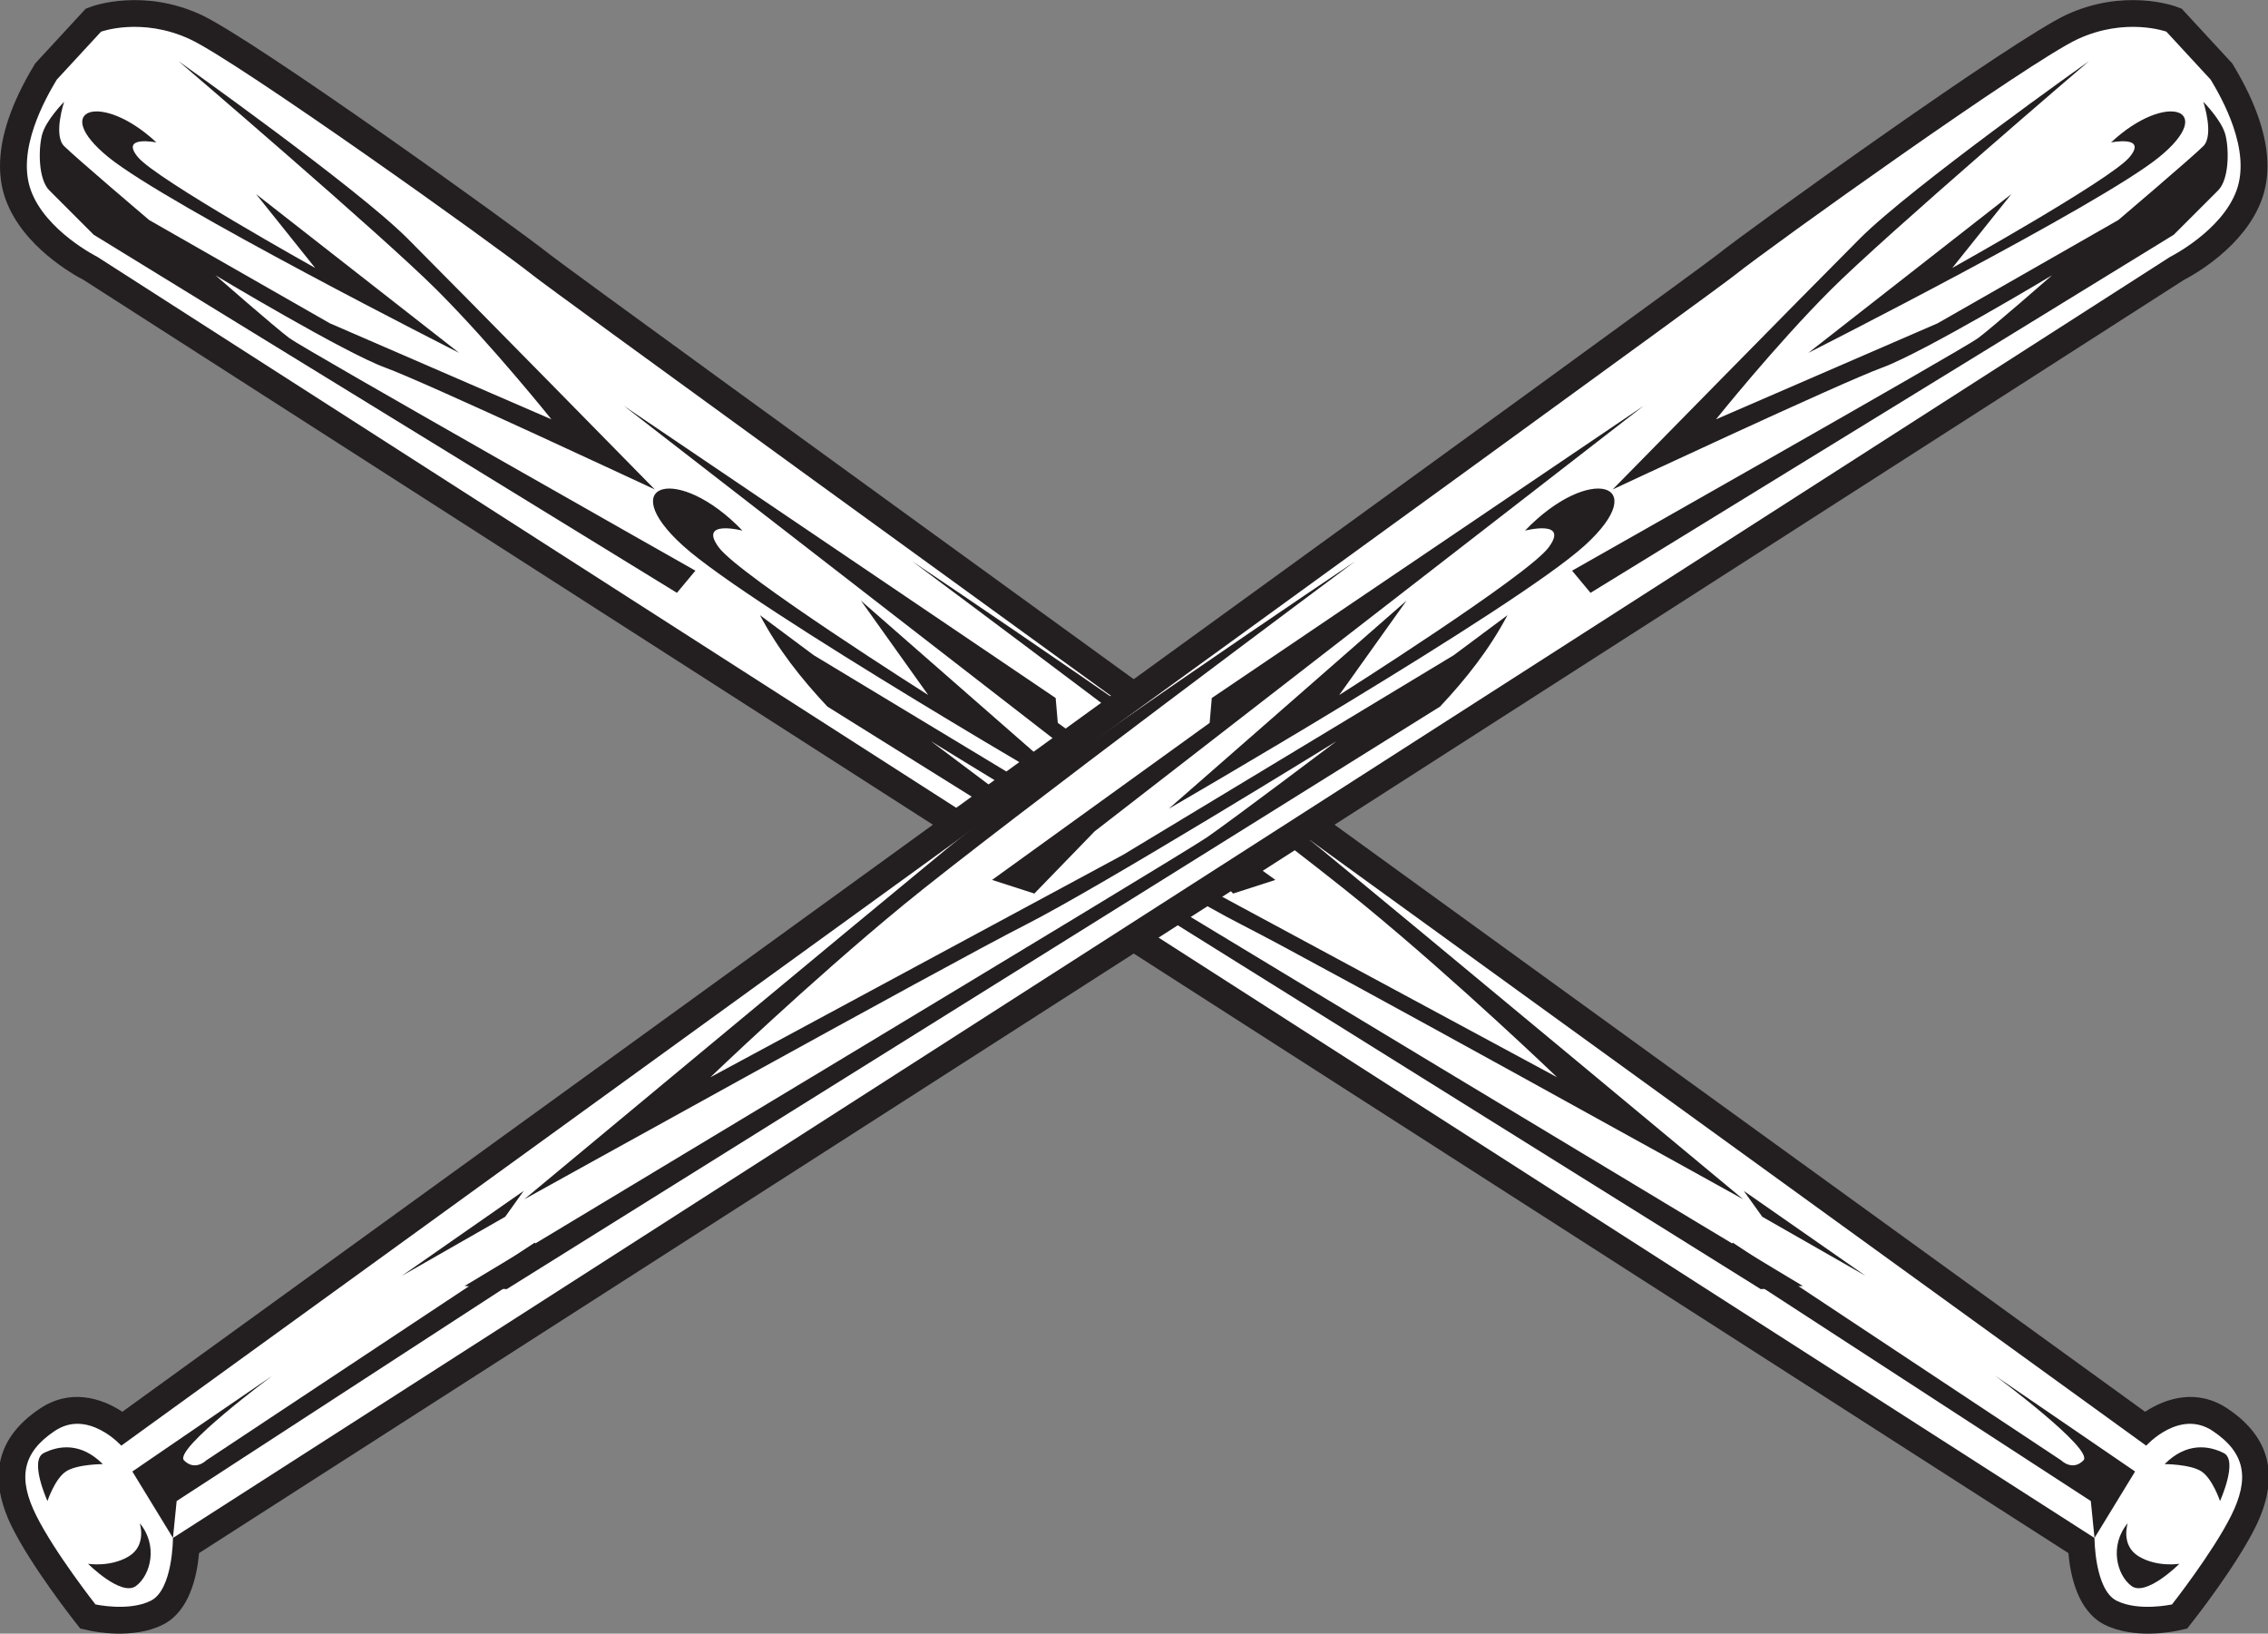 <?xml version="1.0" encoding="UTF-8" standalone="no"?>
<svg
   xmlns:dc="http://purl.org/dc/elements/1.1/"
   xmlns:cc="http://creativecommons.org/ns#"
   xmlns:rdf="http://www.w3.org/1999/02/22-rdf-syntax-ns#"
   xmlns:svg="http://www.w3.org/2000/svg"
   xmlns="http://www.w3.org/2000/svg"
   viewBox="0 0 271.747 195.72"
   height="195.72"
   width="271.747"
   xml:space="preserve"
   id="svg2"
   version="1.1"><rect x="0" y="0" width="271.747" height="195.72" fill="#808080" stroke="none"/><defs
     id="defs6" /><g
     transform="matrix(1.333,0,0,-1.333,0,195.72)"
     id="g10"><g
       transform="scale(0.1)"
       id="g12"><path
         id="path14"
         style="fill:#231f20;fill-opacity:1;fill-rule:nonzero;stroke:none"
         d="m 82.59,1462.47 -5.508,-2 -45.477,-49.27 -1.277,-2.13 C 10.137,1375.42 0,1345.29 0,1319.09 0,1308.35 1.703,1298.27 5.117,1288.88 20.492,1246.6 66.266,1221.25 75.281,1216.58 76.852,1215.58 1838.6,85.578 1859.2,72.363 c 1.78,-20.293 8.4,-52.285 32.58,-64.363 26.8,-13.41 61.88,-6.164 65.78,-5.293 l 8.42,1.863 5.31,6.777 c 1.57,1.973 38.23,48.781 55.71,83.75 22.55,45.117 14.21,81.172 -24.79,107.175 -27.25,18.165 -55.1,9.614 -74.06,-2.878 C 1434.46,556.672 519.746,1219.13 494.121,1239.63 464.57,1263.28 228.371,1433 180.578,1455.06 c -51.566,23.8 -96.121,8.09 -97.988,7.41 z m 77.769,-51.2 c 39.426,-18.2 266.399,-179.52 303.637,-209.3 33.25,-26.61 1393.094,-1010.7 1450.964,-1052.575 l 17.29,-12.5 14.67,15.761 c 0.66,0.723 16.5,17.512 28.53,9.485 9.81,-6.543 15.86,-12.075 15.86,-21.711 0,-5.95 -2.3,-13.465 -7.46,-23.758 -11.52,-23.039 -34.12,-53.965 -44.72,-68.008 -8.03,-0.773 -18.38,-0.715 -24.99,2.234 -3.69,4.285 -7.3,21.27 -7.36,35.137 l -0.06,13.105 -11.05,7.136 -1796.166,1152.073 -1.148,0.58 c -10.582,5.37 -39.805,24.16 -47.906,46.43 -1.148,3.16 -2.148,7.67 -2.148,13.74 0,13.02 4.691,33.35 22.285,63.21 2.953,3.2 26.258,28.45 33.227,36 9.351,2.02 31.191,4.66 56.546,-7.04" /><path
         id="path16"
         style="fill:#ffffff;fill-opacity:1;fill-rule:nonzero;stroke:none"
         d="m 51.012,1396.66 39.82,43.14 c 0,0 36.496,13.28 79.637,-6.64 43.133,-19.9 275.406,-185.82 308.59,-212.36 33.175,-26.54 1450.071,-1051.866 1450.071,-1051.866 0,0 29.84,33.175 59.7,13.273 29.87,-19.91 33.19,-43.133 16.6,-76.316 -16.6,-33.184 -53.08,-79.641 -53.08,-79.641 0,0 -29.89,-6.641 -49.79,3.309 -19.9,9.961 -19.9,56.418 -19.9,56.418 L 87.512,1237.39 c 0,0 -46.453,23.23 -59.73,59.73 -13.27,36.5 13.273,82.95 23.23,99.54" /><path
         id="path18"
         style="fill:#231f20;fill-opacity:1;fill-rule:nonzero;stroke:none"
         d="m 560.73,1103.52 388.165,-262.629 1.914,-22.332 195.581,-141.145 -37.99,-12.258 -54.24,55.938 -493.43,382.426" /><path
         id="path20"
         style="fill:#231f20;fill-opacity:1;fill-rule:nonzero;stroke:none"
         d="m 160.508,1413.26 c 0,0 159.277,-112.82 205.73,-159.28 46.457,-46.45 222.325,-225.63 222.325,-225.63 0,0 -205.735,96.22 -242.235,109.49 -36.5,13.28 -152.637,82.96 -152.637,82.96 0,0 53.098,-46.45 66.368,-56.41 13.273,-9.95 365,-209.042 365,-209.042 L 608.469,935.438 84.195,1257.3 c 0,0 -29.867,29.87 -39.82,39.82 -9.957,9.95 -9.957,36.5 -6.637,49.77 3.316,13.28 19.906,29.87 19.906,29.87 0,0 -9.953,-29.87 0,-39.82 9.953,-9.96 76.32,-66.37 76.32,-66.37 l 162.594,-92.91 199.093,-86.27 c 0,0 -53.093,66.36 -102.871,116.14 -49.769,49.77 -232.273,205.73 -232.273,205.73" /><path
         id="path22"
         style="fill:#231f20;fill-opacity:1;fill-rule:nonzero;stroke:none"
         d="m 1620.45,312.48 c 0,0 -643.47,386.778 -667.118,403.137 -23.676,16.352 -116.652,86.551 -116.652,86.551 0,0 211.47,-130.559 280.1,-165.359 68.63,-34.805 450.12,-246.457 450.12,-246.457 0,0 -301.6,250.8 -381.49,316.414 -79.88,65.621 -365.535,257.113 -365.535,257.113 0,0 320.555,-238.656 406.165,-308.965 85.57,-70.293 173.53,-154.855 173.53,-154.855 L 1028.68,699.941 731.445,879.367 c 0,0 -22.019,16.348 -48.32,35.977 16.063,-30.524 37.156,-57.184 60.586,-82.141 l 838.969,-523.605 37.77,2.882" /><path
         id="path24"
         style="fill:#231f20;fill-opacity:1;fill-rule:nonzero;stroke:none"
         d="m 140.602,1340.25 c 0,0 -33.18,6.64 -16.59,-13.27 16.59,-19.91 159.273,-99.54 159.273,-99.54 l -53.09,66.36 182.5,-142.68 c 0,0 -262.14,132.72 -315.23,175.86 -53.09,43.14 -6.633,59.73 43.137,13.27" /><path
         id="path26"
         style="fill:#231f20;fill-opacity:1;fill-rule:nonzero;stroke:none"
         d="m 667.344,991.355 c 0,0 -40.156,10.365 -21.211,-15.125 18.957,-25.492 188.191,-132.632 188.191,-132.632 l -60.476,84.824 213.691,-187.004 c 0,0 -311.836,180.215 -373.898,236.609 -62.047,56.403 -4.071,73.563 53.703,13.328" /><path
         id="path28"
         style="fill:#231f20;fill-opacity:1;fill-rule:nonzero;stroke:none"
         d="m 1584.03,374.66 92.89,-53.086 -109.49,76.317 z" /><path
         id="path30"
         style="fill:#231f20;fill-opacity:1;fill-rule:nonzero;stroke:none"
         d="m 1793.07,231.973 126.07,-86.27 -36.48,-59.726 -3.32,33.183 -331.82,215.684 9.96,16.582 295.32,-195.762 c 0,0 9.94,-9.949 19.9,0 9.96,9.953 -79.63,76.309 -79.63,76.309" /><path
         id="path32"
         style="fill:#231f20;fill-opacity:1;fill-rule:nonzero;stroke:none"
         d="m 1945.69,152.344 c 0,0 23.24,0 33.2,-6.641 9.94,-6.64 16.58,-26.543 16.58,-26.543 0,0 16.6,36.504 3.32,43.137 -13.26,6.637 -33.18,9.949 -53.1,-9.953" /><path
         id="path34"
         style="fill:#231f20;fill-opacity:1;fill-rule:nonzero;stroke:none"
         d="m 1912.52,99.25 c 0,0 -6.64,-19.902 9.94,-29.863 16.61,-9.953 36.51,-6.633 36.51,-6.633 0,0 -29.86,-29.863 -43.15,-19.91 -13.26,9.949 -19.9,36.504 -3.3,56.406" /><path
         id="path36"
         style="fill:#231f20;fill-opacity:1;fill-rule:nonzero;stroke:none"
         d="M 1857.54,1455.06 C 1809.75,1433 1573.56,1263.28 1544.01,1239.63 1518.38,1219.13 603.672,556.672 109.969,199.395 91.008,211.887 63.16,220.438 35.906,202.273 -3.098,176.27 -11.43,140.215 11.125,95.098 28.609,60.129 65.273,13.32 66.82,11.348 L 72.144,4.57 80.555,2.707 C 84.465,1.836 119.551,-5.41 146.348,8 c 24.164,12.078 30.8,44.07 32.57,64.363 C 199.52,85.578 1961.27,1215.58 1962.84,1216.58 c 9.02,4.67 54.78,30.02 70.17,72.3 3.42,9.39 5.12,19.47 5.12,30.21 0,26.2 -10.14,56.33 -30.33,89.98 l -1.27,2.13 -45.49,49.27 -5.49,2 c -1.87,0.68 -46.44,16.39 -98.01,-7.41 z m 76.76,-36.75 c 6.97,-7.55 30.29,-32.8 33.22,-36 17.6,-29.86 22.31,-50.19 22.31,-63.21 0,-6.07 -1.02,-10.58 -2.17,-13.74 -8.09,-22.27 -37.3,-41.06 -47.89,-46.43 l -1.15,-0.58 L 142.453,106.277 131.41,99.141 131.352,86.035 C 131.293,72.168 127.676,55.184 123.984,50.898 117.379,47.949 107.016,47.891 98.996,48.664 88.398,62.707 65.793,93.633 54.266,116.672 c -5.144,10.293 -7.449,17.808 -7.449,23.758 0,9.636 6.039,15.168 15.852,21.711 12.035,8.027 27.879,-8.762 28.543,-9.485 l 14.668,-15.761 17.269,12.5 C 181.023,191.27 1540.86,1175.36 1574.13,1201.97 c 37.24,29.78 264.19,191.1 303.63,209.3 25.35,11.7 47.2,9.06 56.54,7.04" /><path
         id="path38"
         style="fill:#ffffff;fill-opacity:1;fill-rule:nonzero;stroke:none"
         d="m 1987.11,1396.66 -39.82,43.14 c 0,0 -36.5,13.28 -79.63,-6.64 -43.14,-19.9 -275.41,-185.82 -308.59,-212.36 C 1525.88,1194.26 109.012,168.934 109.012,168.934 c 0,0 -29.864,33.175 -59.723,13.273 C 19.426,162.297 16.102,139.074 32.695,105.891 49.289,72.707 85.793,26.25 85.793,26.25 c 0,0 29.859,-6.641 49.77,3.309 19.906,9.961 19.906,56.418 19.906,56.418 L 1950.61,1237.39 c 0,0 46.46,23.23 59.73,59.73 13.28,36.5 -13.27,82.95 -23.23,99.54" /><path
         id="path40"
         style="fill:#231f20;fill-opacity:1;fill-rule:nonzero;stroke:none"
         d="m 1477.41,1103.52 -388.19,-262.629 -1.91,-22.332 -195.572,-141.145 37.989,-12.258 54.238,55.938 493.445,382.426" /><path
         id="path42"
         style="fill:#231f20;fill-opacity:1;fill-rule:nonzero;stroke:none"
         d="m 1877.62,1413.26 c 0,0 -159.28,-112.82 -205.74,-159.28 -46.45,-46.45 -222.33,-225.63 -222.33,-225.63 0,0 205.75,96.22 242.25,109.49 36.49,13.28 152.64,82.96 152.64,82.96 0,0 -53.11,-46.45 -66.39,-56.41 -13.26,-9.95 -364.98,-209.042 -364.98,-209.042 l 16.58,-19.91 524.28,321.862 c 0,0 29.86,29.87 39.82,39.82 9.96,9.95 9.96,36.5 6.64,49.77 -3.32,13.28 -19.92,29.87 -19.92,29.87 0,0 9.96,-29.87 0,-39.82 -9.96,-9.96 -76.31,-66.37 -76.31,-66.37 l -162.59,-92.91 -199.11,-86.27 c 0,0 53.11,66.36 102.88,116.14 49.76,49.77 232.28,205.73 232.28,205.73" /><path
         id="path44"
         style="fill:#231f20;fill-opacity:1;fill-rule:nonzero;stroke:none"
         d="m 417.676,312.48 c 0,0 643.464,386.778 667.114,403.137 23.67,16.352 116.66,86.551 116.66,86.551 0,0 -211.47,-130.559 -280.11,-165.359 -68.633,-34.805 -450.121,-246.457 -450.121,-246.457 0,0 301.613,250.8 381.488,316.414 79.891,65.621 365.543,257.113 365.543,257.113 0,0 -320.555,-238.656 -406.16,-308.965 C 726.512,584.621 638.555,500.059 638.555,500.059 l 370.895,199.882 297.23,179.426 c 0,0 22.02,16.348 48.32,35.977 -16.07,-30.524 -37.16,-57.184 -60.58,-82.141 L 455.445,309.598 417.676,312.48" /><path
         id="path46"
         style="fill:#231f20;fill-opacity:1;fill-rule:nonzero;stroke:none"
         d="m 1897.52,1340.25 c 0,0 33.19,6.64 16.59,-13.27 -16.59,-19.91 -159.28,-99.54 -159.28,-99.54 l 53.1,66.36 -182.5,-142.68 c 0,0 262.13,132.72 315.22,175.86 53.1,43.14 6.64,59.73 -43.13,13.27" /><path
         id="path48"
         style="fill:#231f20;fill-opacity:1;fill-rule:nonzero;stroke:none"
         d="m 1370.77,991.355 c 0,0 40.17,10.365 21.21,-15.125 -18.95,-25.492 -188.19,-132.632 -188.19,-132.632 l 60.49,84.824 -213.69,-187.004 c 0,0 311.84,180.215 373.89,236.609 62.05,56.403 4.08,73.563 -53.71,13.328" /><path
         id="path50"
         style="fill:#231f20;fill-opacity:1;fill-rule:nonzero;stroke:none"
         d="m 454.105,374.66 -92.91,-53.086 109.504,76.317 z" /><path
         id="path52"
         style="fill:#231f20;fill-opacity:1;fill-rule:nonzero;stroke:none"
         d="m 245.059,231.973 -126.09,-86.27 36.5,-59.726 3.316,33.183 331.82,215.684 -9.953,16.582 -295.32,-195.762 c 0,0 -9.949,-9.949 -19.906,0 -9.957,9.953 79.633,76.309 79.633,76.309" /><path
         id="path54"
         style="fill:#231f20;fill-opacity:1;fill-rule:nonzero;stroke:none"
         d="m 92.426,152.344 c 0,0 -23.238,0 -33.188,-6.641 -9.949,-6.64 -16.586,-26.543 -16.586,-26.543 0,0 -16.594,36.504 -3.32,43.137 13.27,6.637 33.184,9.949 53.094,-9.953" /><path
         id="path56"
         style="fill:#231f20;fill-opacity:1;fill-rule:nonzero;stroke:none"
         d="m 125.605,99.25 c 0,0 6.641,-19.902 -9.953,-29.863 -16.59,-9.953 -36.504,-6.633 -36.504,-6.633 0,0 29.872,-29.863 43.141,-19.91 13.274,9.949 19.906,36.504 3.316,56.406" /></g></g></svg>